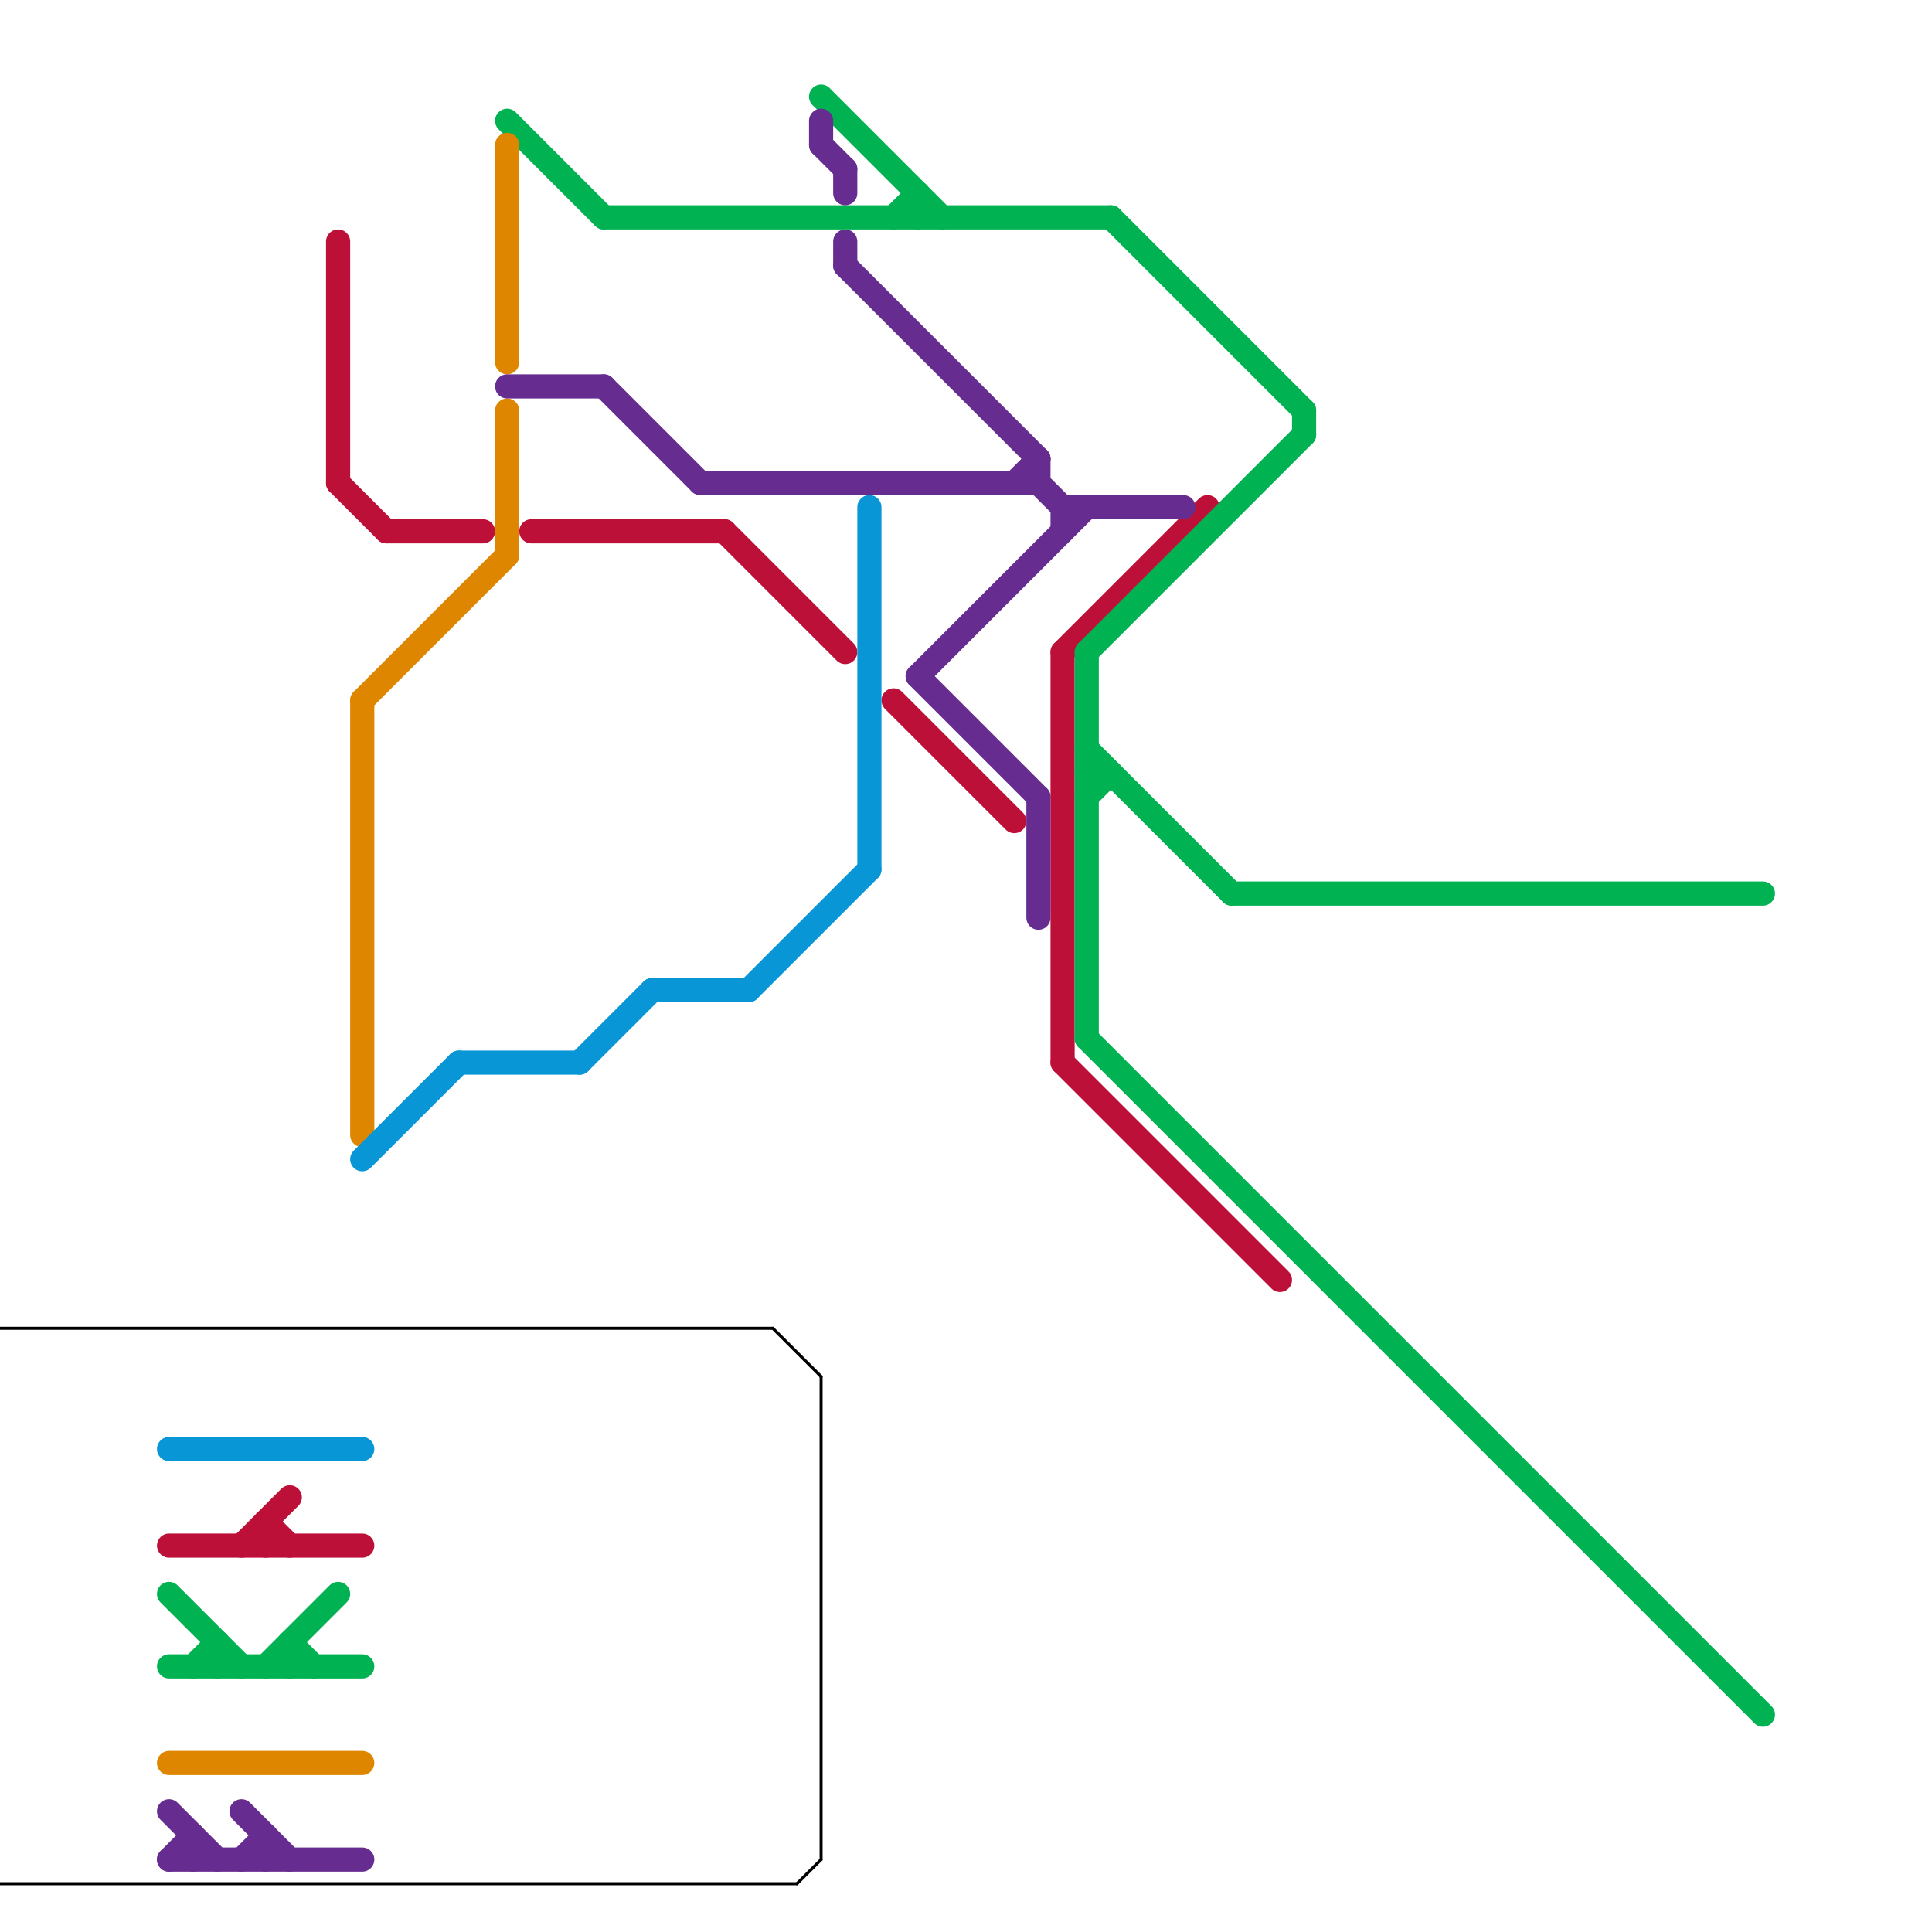 
<svg version="1.1" xmlns="http://www.w3.org/2000/svg" viewBox="0 0 80 80">
<style>text { font: 1px Helvetica; font-weight: 600; white-space: pre; dominant-baseline: central; } line { stroke-width: 1; fill: none; stroke-linecap: round; stroke-linejoin: round; } .c0 { stroke: #bd1038 } .c1 { stroke: #00b251 } .c2 { stroke: #df8600 } .c3 { stroke: #0896d7 } .c4 { stroke: #662c90 } .c5 { stroke: #000000 } .w5 { stroke-width: .125; }.w1 { stroke-width: 1; }</style><defs><g id="wm-xf"><circle r="1.2" fill="#000"/><circle r="0.9" fill="#fff"/><circle r="0.6" fill="#000"/><circle r="0.3" fill="#fff"/></g><g id="wm"><circle r="0.6" fill="#000"/><circle r="0.3" fill="#fff"/></g></defs><line class="c0 " x1="7" y1="64" x2="15" y2="64"/><line class="c0 " x1="14" y1="20" x2="16" y2="22"/><line class="c0 " x1="11" y1="63" x2="11" y2="64"/><line class="c0 " x1="30" y1="22" x2="35" y2="27"/><line class="c0 " x1="11" y1="63" x2="12" y2="64"/><line class="c0 " x1="10" y1="64" x2="12" y2="62"/><line class="c0 " x1="16" y1="22" x2="20" y2="22"/><line class="c0 " x1="14" y1="10" x2="14" y2="20"/><line class="c0 " x1="44" y1="44" x2="53" y2="53"/><line class="c0 " x1="22" y1="22" x2="30" y2="22"/><line class="c0 " x1="37" y1="29" x2="42" y2="34"/><line class="c0 " x1="44" y1="27" x2="44" y2="44"/><line class="c0 " x1="44" y1="27" x2="50" y2="21"/><line class="c1 " x1="7" y1="66" x2="10" y2="69"/><line class="c1 " x1="38" y1="8" x2="38" y2="9"/><line class="c1 " x1="46" y1="9" x2="54" y2="17"/><line class="c1 " x1="25" y1="9" x2="46" y2="9"/><line class="c1 " x1="21" y1="5" x2="25" y2="9"/><line class="c1 " x1="54" y1="17" x2="54" y2="18"/><line class="c1 " x1="12" y1="68" x2="12" y2="69"/><line class="c1 " x1="45" y1="43" x2="73" y2="71"/><line class="c1 " x1="9" y1="68" x2="9" y2="69"/><line class="c1 " x1="34" y1="4" x2="39" y2="9"/><line class="c1 " x1="45" y1="32" x2="46" y2="32"/><line class="c1 " x1="7" y1="69" x2="15" y2="69"/><line class="c1 " x1="45" y1="27" x2="45" y2="43"/><line class="c1 " x1="45" y1="31" x2="51" y2="37"/><line class="c1 " x1="45" y1="33" x2="46" y2="32"/><line class="c1 " x1="45" y1="27" x2="54" y2="18"/><line class="c1 " x1="37" y1="9" x2="38" y2="8"/><line class="c1 " x1="11" y1="69" x2="14" y2="66"/><line class="c1 " x1="12" y1="68" x2="13" y2="69"/><line class="c1 " x1="51" y1="37" x2="73" y2="37"/><line class="c1 " x1="8" y1="69" x2="9" y2="68"/><line class="c2 " x1="15" y1="29" x2="15" y2="47"/><line class="c2 " x1="21" y1="6" x2="21" y2="15"/><line class="c2 " x1="21" y1="17" x2="21" y2="23"/><line class="c2 " x1="7" y1="73" x2="15" y2="73"/><line class="c2 " x1="15" y1="29" x2="21" y2="23"/><line class="c3 " x1="7" y1="60" x2="15" y2="60"/><line class="c3 " x1="27" y1="41" x2="31" y2="41"/><line class="c3 " x1="24" y1="44" x2="27" y2="41"/><line class="c3 " x1="19" y1="44" x2="24" y2="44"/><line class="c3 " x1="36" y1="21" x2="36" y2="36"/><line class="c3 " x1="15" y1="48" x2="19" y2="44"/><line class="c3 " x1="31" y1="41" x2="36" y2="36"/><line class="c4 " x1="44" y1="21" x2="49" y2="21"/><line class="c4 " x1="8" y1="76" x2="8" y2="77"/><line class="c4 " x1="43" y1="19" x2="43" y2="20"/><line class="c4 " x1="38" y1="28" x2="43" y2="33"/><line class="c4 " x1="29" y1="20" x2="43" y2="20"/><line class="c4 " x1="10" y1="77" x2="11" y2="76"/><line class="c4 " x1="38" y1="28" x2="45" y2="21"/><line class="c4 " x1="42" y1="20" x2="43" y2="19"/><line class="c4 " x1="7" y1="77" x2="8" y2="76"/><line class="c4 " x1="7" y1="75" x2="9" y2="77"/><line class="c4 " x1="25" y1="16" x2="29" y2="20"/><line class="c4 " x1="35" y1="11" x2="43" y2="19"/><line class="c4 " x1="34" y1="5" x2="34" y2="6"/><line class="c4 " x1="43" y1="20" x2="44" y2="21"/><line class="c4 " x1="35" y1="10" x2="35" y2="11"/><line class="c4 " x1="34" y1="6" x2="35" y2="7"/><line class="c4 " x1="43" y1="33" x2="43" y2="38"/><line class="c4 " x1="11" y1="76" x2="11" y2="77"/><line class="c4 " x1="7" y1="77" x2="15" y2="77"/><line class="c4 " x1="35" y1="7" x2="35" y2="8"/><line class="c4 " x1="10" y1="75" x2="12" y2="77"/><line class="c4 " x1="21" y1="16" x2="25" y2="16"/><line class="c4 " x1="44" y1="21" x2="44" y2="22"/><line class="c5 w5" x1="33" y1="78" x2="34" y2="77"/><line class="c5 w5" x1="0" y1="78" x2="33" y2="78"/><line class="c5 w5" x1="32" y1="55" x2="34" y2="57"/><line class="c5 w5" x1="0" y1="55" x2="32" y2="55"/><line class="c5 w5" x1="34" y1="57" x2="34" y2="77"/>
</svg>
